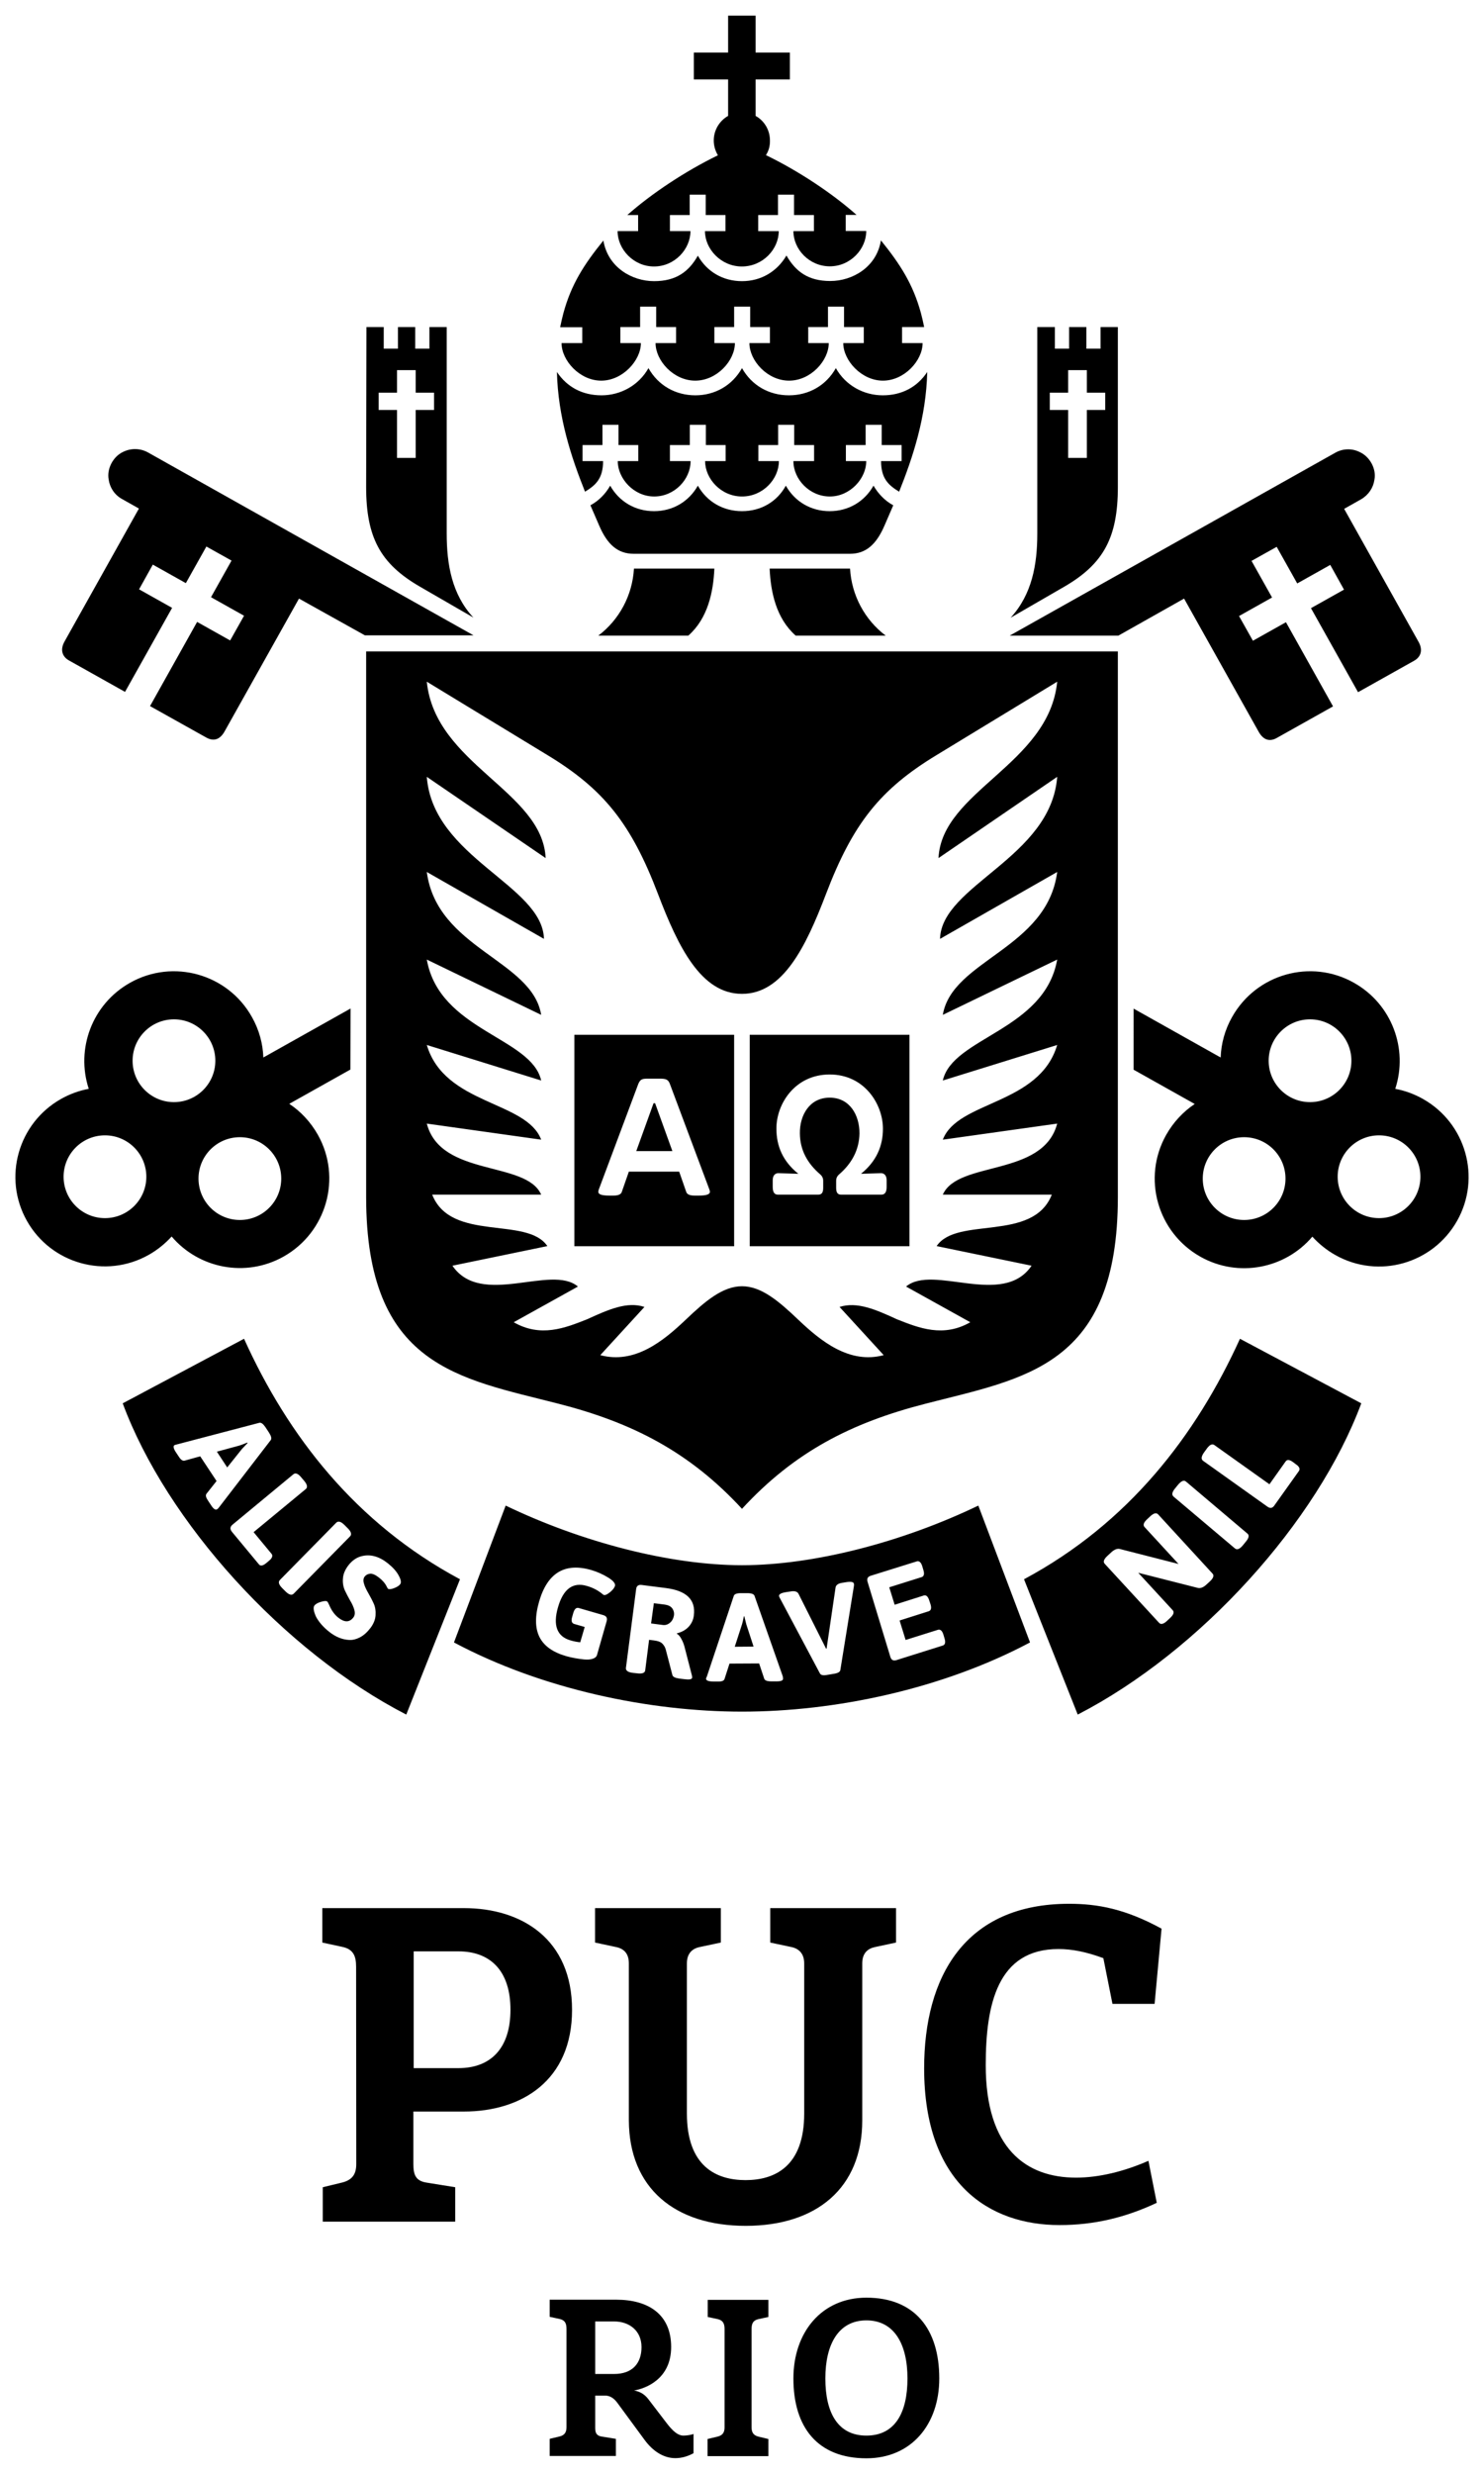 <svg xmlns="http://www.w3.org/2000/svg" xmlns:xlink="http://www.w3.org/1999/xlink" version="1.1" id="Layer_1" x="0px" y="0px" viewBox="0 0 961.4 1601.4" style="enable-background:new 0 0 961.4 1601.4;" xml:space="preserve" width="245" height="408.163">
<style type="text/css">
	.st0{fill-rule:evenodd;clip-rule:evenodd;}
</style>
<g>
	<g>
		<path class="st0" d="M230.8,1400.9c0,6.4-2.4,10.3-9.3,12l-12.4,3v22.3h85.8v-22.3l-18.6-3c-6.9-1.1-8.5-4.9-8.5-12v-34h32.7    c37.5,0,70.1-20.1,70.1-65.8s-32.4-65.9-70.1-65.9h-91.7v22.3l13,2.8c7,1.5,8.9,5.8,8.9,12.8L230.8,1400.9L230.8,1400.9z     M330.7,1301c0,25-12.8,37.8-33.7,37.8h-29v-75.6h29C317.9,1263.2,330.7,1276,330.7,1301L330.7,1301z M744,1398.8    c-15.5,6.8-31.9,10.9-46.9,10.9c-32.2,0-58.5-18.6-58.5-72.8c0-39.6,7.7-75.2,47.1-75.2c8.8,0,18,1.8,29.1,5.9l5.9,29.6H748    l4.5-48.7c-23.6-12.9-41.6-16.1-59.9-16.1c-67.6,0-93.9,47.3-93.9,106.5c0,74.8,42.3,101.5,87.7,101.5c22.5,0,42.8-4.9,63-14.4    L744,1398.8L744,1398.8z M483.1,1440.9c45.9,0,75.5-24.5,75.5-68.2V1271c0-6.6,3.5-9.6,8.3-10.6l13.6-2.9v-22.3h-81.5v22.3    l13.7,2.9c4.8,1,8.3,4.2,8.3,10.6v97.2c0,34.1-18.9,43.1-38,43.1s-38-9-38-43.1V1271c0-6.5,3.5-9.6,8.3-10.6l13.7-2.9v-22.3h-81.5    v22.3l13.6,2.9c4.9,1,8.3,4,8.3,10.6v101.7C407.6,1416.4,437.1,1440.9,483.1,1440.9L483.1,1440.9z M561.3,1591.4    c29.1,0,47.2-21.9,47.2-51.7c0-32-15.9-52.3-47.2-52.3c-29.1,0-47.3,22.5-47.3,52.3C514,1571.6,529.9,1591.4,561.3,1591.4    L561.3,1591.4z M561.3,1576.7c-18.4,0-26.6-14.6-26.6-37s8.7-37.6,26.6-37.6s26.6,15.2,26.6,37.6S579.7,1576.7,561.3,1576.7    L561.3,1576.7z M458.4,1590v-11.1l6.3-1.5c3.5-0.8,4.7-2.8,4.7-6v-63.7c0-3.5-1-5.6-4.4-6.4l-6.5-1.4v-11.1h39.3v11.1l-6.5,1.4    c-3.5,0.8-4.4,3-4.4,6.4v63.7c0,3.2,1.2,5.2,4.6,6l6.3,1.5v11.1H458.4L458.4,1590z M385.6,1571.8l0-21h6.4c4,0,6.5,2.7,8.1,4.9    l17.5,23.8c5.3,7.2,12.2,11.8,19.9,11.8c3.8,0,7.8-1,11.8-3.2l0-12.5c-1.1,0.6-4.4,1.1-6.5,1.1c-3.5,0-6.7-2.6-11-8.2l-11.7-15.3    c-2.8-3.7-6-5.1-9.3-5.7c7.4-1.3,24-7.3,24-28.2c0-20.8-14.3-30.6-35.7-30.6h-43v11.1l6.5,1.4c3.5,0.8,4.4,3,4.4,6.4v63.7    c0,3.2-1.2,5.2-4.6,6l-6.3,1.5v11.1h42.9v-11.1l-9.3-1.5C386.5,1576.8,385.6,1574.9,385.6,1571.8L385.6,1571.8z M385.6,1502.8    h12.3c9.7,0,17.7,5.9,17.7,16.6c0,10.6-6,17.4-17.7,17.4h-12.3L385.6,1502.8L385.6,1502.8z"/>
	</g>
	<path class="st0" d="M480.7,421.6H237.2v353.2c0,110,60.2,117.3,124.8,133.9c48,12.3,84.8,31.3,118.7,68   c33.9-36.8,70.7-55.7,118.7-68C664,892,724.2,884.8,724.2,774.7V421.6H480.7L480.7,421.6z M445.9,411.4   c12.7-11.2,16.2-28.2,16.9-43.4h-52.1c-1,17.4-9.6,33.2-23.1,43.4H445.9L445.9,411.4z M515.5,411.4c-12.7-11.2-16.2-28.2-16.9-43.4   h52.1c1,17.4,9.6,33.2,23.1,43.4H515.5L515.5,411.4z M767.1,387.4l-42.6,24h-70.4L865,293c5.1-2.9,11.1-2.9,16-0.4   c6.5,3,10.8,10.9,9.4,17.9c-0.7,5.1-3.8,9.8-8.6,12.6l-11,6.2l48.2,86.1c3.2,5.7,1.1,10-2.8,12.2l-36.4,20.4l-30.5-54.4l21.4-12   l-8.9-16l-21.4,12l-13.3-23.7l-16.3,9.1l13.3,23.7l-21.4,12l9,16l21.4-12l30.5,54.5l-36.4,20.4c-4.4,2.5-8.6,1.7-11.8-4   L767.1,387.4L767.1,387.4z M155.4,736.1c14.8,0,26.8,12,26.8,26.8s-12,26.8-26.8,26.8s-26.8-12-26.8-26.8   C128.6,748.1,140.6,736.1,155.4,736.1L155.4,736.1z M68,734.9c14.8,0,26.8,12,26.8,26.8c0,14.8-12,26.8-26.8,26.8   c-14.8,0-26.8-12-26.8-26.8C41.2,746.9,53.2,734.9,68,734.9L68,734.9z M112.7,659.8c14.8,0,26.8,12,26.8,26.8   c0,14.8-12,26.8-26.8,26.8c-14.8,0-26.8-12-26.8-26.8S97.9,659.8,112.7,659.8L112.7,659.8z M227.1,652.8l-56.5,31.7   c-0.3-8.9-2.7-17.9-7.4-26.2c-15.6-27.9-51-37.9-78.9-22.2c-24.6,13.8-35.3,42.8-26.8,68.7c-6.1,1.1-12.2,3.3-17.9,6.5   c-27.9,15.7-37.9,51-22.2,78.9C33,818,68.4,828,96.3,812.3c5.7-3.2,10.7-7.3,14.9-11.9c17.6,20.7,47.9,26.8,72.5,13   c27.9-15.7,37.9-51,22.2-78.9c-4.7-8.3-11.1-15.1-18.5-20l39.6-22.2L227.1,652.8L227.1,652.8z M704.1,296.3v-31h11.9v-11.2h-11.9   v-14.6H692v14.6h-11.9v11.2H692v31H704.1L704.1,296.3z M724.2,315.1V211.6h-11.2v14h-9.2v-14h-11.2v14h-9.2v-14H672v133.8   c0,19.9-3.4,39.3-17.3,54.4l34.8-20.1C715,364.9,724.2,347.8,724.2,315.1L724.2,315.1z M257.2,296.3v-31h-11.9v-11.2h11.9v-14.6   h12.1v14.6h11.9v11.2h-11.9v31H257.2L257.2,296.3z M237.2,315.1c0,32.7,9.2,49.7,34.7,64.5l34.8,20.1c-14-15-17.3-34.5-17.3-54.4   V211.6h-11.2v14h-9.2v-14h-11.2v14h-9.2v-14h-11.2L237.2,315.1L237.2,315.1z M203.7,1039.3c0.8-1,2.2-1.8,4.3-2.4   c2.1-0.6,3.5-0.7,4.1-0.1c0.2,0.2,0.6,0.9,1.1,2c1.5,3.6,3.5,6.4,5.9,8.3c4,3.2,7.2,3.2,9.7,0.1c1.1-1.3,1.3-3,0.8-4.9   c-0.5-1.9-1.4-4-2.7-6.1c-1.2-2.1-2.4-4.4-3.5-6.7c-1-2.3-1.5-5-1.2-7.9c0.2-2.9,1.5-5.8,3.8-8.7c2.3-2.8,5-4.7,8.1-5.5   c5.7-1.5,11.4,0,17.2,4.6c3.2,2.6,5.6,5.2,7,7.9c1.5,2.7,1.8,4.6,0.9,5.7c-0.7,0.9-2.1,1.8-4,2.5c-1.9,0.7-3.2,0.8-3.9,0.3   c-0.1-0.1-0.4-0.6-0.8-1.4c-1-2.1-2.8-4.1-5-5.8s-4.1-2.6-5.6-2.5c-1.5,0.1-2.7,0.7-3.6,1.8c-0.9,1.1-1.1,2.7-0.5,4.6   c0.5,1.9,1.5,3.9,2.7,6s2.4,4.3,3.5,6.7c1.1,2.3,1.5,5,1.3,7.9c-0.2,2.9-1.4,5.7-3.5,8.4s-4.3,4.6-6.6,5.8   c-2.3,1.2-4.6,1.8-6.9,1.7c-4.4-0.2-8.7-1.9-12.8-5.1c-4.1-3.2-7-6.6-8.8-10C203.1,1042.9,202.8,1040.5,203.7,1039.3L203.7,1039.3z    M181.3,1022.8c-1.2,1.3-0.7,3,1.6,5.3l2,2c2.3,2.3,4.1,2.8,5.4,1.5l36.5-37.1c1.2-1.2,0.7-3.1-1.6-5.3l-2-2   c-2.3-2.3-4.1-2.8-5.4-1.5L181.3,1022.8L181.3,1022.8z M150.7,986.9l39.4-32.6c1.3-1.1,3.1-0.4,5.1,2.1l1.8,2.1   c2.1,2.5,2.4,4.3,1.1,5.4l-33.8,27.9l11.6,14c1,1.2,0.5,2.8-1.6,4.5l-1.9,1.6c-2.1,1.7-3.7,2-4.7,0.7l-17.5-21.1   C148.9,989.8,149,988.3,150.7,986.9L150.7,986.9z M140.5,939.7l6.7,10.2l9.5-11.9l3.7-3.9l-0.2-0.3c-2.4,1-4.1,1.6-5,1.9   L140.5,939.7L140.5,939.7z M113,935.5c-1,0.6-0.6,2.4,1.3,5.1l1.8,2.7c1.2,1.8,2.4,2.5,3.5,2.2l10.1-2.8l10.6,16l-6.5,8.2   c-0.8,1-0.4,2.5,1.1,4.7l2,3c1.5,2.3,2.8,3,3.7,2.4c0.4-0.2,0.8-0.6,1.1-1l33.7-43.8c0.7-1,0.3-2.6-1.1-4.8l-2.3-3.5   c-1.5-2.2-2.8-3.2-4-2.9l-53.4,14C113.7,935.2,113.2,935.4,113,935.5L113,935.5z M263.2,1109.9C183.8,1069,107.9,985.1,79.5,908.4   l78.6-41.8c28.3,62.6,72.1,119.4,139.9,155.7L263.2,1109.9L263.2,1109.9z M698.2,1109.9l-34.8-87.6   c67.8-36.3,111.5-93.2,139.9-155.7l78.6,41.8C853.4,985.1,777.6,1069,698.2,1109.9L698.2,1109.9z M821.1,975.3   c1.8,1.3,3.3,1,4.5-0.8l15.9-22.3c0.9-1.3,0.3-2.8-1.9-4.3l-2-1.5c-2.2-1.6-3.8-1.7-4.7-0.4l-10.5,14.8l-35.7-25.4   c-1.4-1-3.1-0.2-5,2.5l-1.6,2.2c-1.9,2.6-2.1,4.5-0.7,5.5L821.1,975.3L821.1,975.3z M800,1002.3c1.4,1.2,3.1,0.5,5.2-2l1.8-2.2   c2.1-2.5,2.5-4.3,1.1-5.4l-39.7-33.6c-1.4-1.2-3.1-0.5-5.2,2l-1.8,2.2c-2.1,2.5-2.5,4.3-1.1,5.5L800,1002.3L800,1002.3z    M750.9,1050.5c1.2,1.3,3,0.8,5.3-1.4l1.7-1.6c2.4-2.2,3-3.9,1.8-5.2l-22.3-24.2l38.6,9.8c1.7,0.4,3.5-0.3,5.4-2l2.3-2.1   c2.4-2.2,3-4,1.8-5.2l-35.2-38.3c-1.2-1.3-3-0.8-5.3,1.4l-1.7,1.6c-2.4,2.2-3,3.9-1.8,5.2l22,23.9l-38-9.7c-1.7-0.4-3.5,0.3-5.4,2   l-2.6,2.4c-2.4,2.2-3,3.9-1.8,5.2L750.9,1050.5L750.9,1050.5z M480.7,1108c-60.1,0-129.7-14.5-186.6-44.8l33.5-88.6   c49.3,23.7,106.6,38.6,153.1,38.6s103.8-14.9,153.1-38.6l33.5,88.6C610.3,1093.5,540.8,1108,480.7,1108L480.7,1108z M576.8,1072.5   c0.6,2.1,2,2.8,4.1,2.1l29.9-9.4c1.5-0.5,1.9-2.1,1.1-4.6l-0.7-2.4c-0.8-2.6-2-3.6-3.5-3.2l-21,6.6l-3.9-12.6l18.9-6   c1.5-0.5,1.9-2.1,1.1-4.6l-0.8-2.4c-0.8-2.6-2-3.6-3.5-3.2l-18.9,6l-3.5-11.3l21-6.6c1.5-0.5,1.9-2.1,1.1-4.6l-0.7-2.4   c-0.8-2.6-2-3.6-3.5-3.2l-29.8,9.3c-2.1,0.6-2.8,2-2.1,4.1L576.8,1072.5L576.8,1072.5z M504.7,1033.2c0,0.2,0.2,0.7,0.6,1.4   l25.9,48.7c0.6,1.1,2.2,1.4,4.8,0.9l4.2-0.7c2.6-0.4,4-1.2,4.2-2.4l8.8-54.4c0.1-0.6,0.1-1.1,0-1.5c-0.2-1.2-1.9-1.5-5.1-1   l-2.5,0.4c-2.6,0.4-4.1,1.5-4.3,3.1l-5.8,39.5l-0.3,0.1l-17.9-35.6c-0.7-1.4-2.5-2-5.1-1.5l-2.7,0.4   C506.1,1031.1,504.5,1032,504.7,1033.2L504.7,1033.2z M476,1066l12.2-0.1l-4.7-14.4l-1.3-5.2l-0.3,0c-0.5,2.6-0.9,4.3-1.2,5.2   L476,1066L476,1066z M457.4,1086.7c0,1.2,1.7,1.8,5,1.8l3.3,0c2.1,0,3.4-0.6,3.7-1.7l3.2-9.9l19.2-0.1l3.3,9.9   c0.4,1.1,1.9,1.7,4.6,1.7l3.6,0c2.7,0,4.1-0.6,4-1.8c0-0.4-0.1-0.9-0.2-1.5l-18.3-52.1c-0.4-1.1-2-1.7-4.6-1.7l-4.2,0   c-2.7,0-4.2,0.6-4.6,1.7l-17.5,52.4C457.5,1086,457.4,1086.5,457.4,1086.7L457.4,1086.7z M421.8,1050.9l7.7,1   c1.7,0.2,3.2-0.3,4.6-1.5c1.4-1.2,2.2-2.8,2.5-4.6s-0.2-3.5-1.2-4.8s-2.7-2-4.7-2.3l-7.1-0.9L421.8,1050.9L421.8,1050.9z    M405.5,1079.7c-0.2,1.7,1.3,2.8,4.5,3.2l2.8,0.3c3.2,0.4,5-0.2,5.2-2l2.5-19.7l3.2,0.4c2.4,0.3,4.1,0.9,5.1,1.8   c1,0.9,2,2.2,2.5,4.1l4.3,16.5c0.3,1.2,1.8,1.9,4.5,2.3l3.3,0.4c3.2,0.4,4.9,0.1,5-1c0-0.3,0-0.8-0.2-1.6l-4.8-18.6   c-0.5-1.8-1.2-3.5-2.1-5.1c-0.9-1.6-1.8-2.6-2.8-3.1l0-0.3c3-0.7,5.6-2.1,7.5-4.1s3.2-4.6,3.5-7.5c1.3-10.1-4.7-16-18.1-17.7   l-15.7-2c-2.2-0.3-3.4,0.7-3.6,2.8L405.5,1079.7L405.5,1079.7z M349.3,1036.6c-2.8,9.6-2.7,17.3,0.2,23.1   c2.9,5.8,8.7,9.9,17.4,12.4c3.6,1,7.5,1.7,11.4,2.1c2.2,0.2,4.1,0.1,5.6-0.4c1.6-0.5,2.6-1.4,2.9-2.6l6.2-21.7   c0.6-2.1-0.1-3.4-2.2-4l-15.9-4.6c-1.6-0.4-2.7,0.6-3.5,3.2l-0.7,2.5c-0.8,2.6-0.3,4.1,1.2,4.6l6.9,2l-2.9,9.9   c-2.1-0.2-4.2-0.6-6.2-1.2c-8.9-2.5-11.6-9.8-8.2-21.5c3.4-11.8,9.6-16.4,18.6-13.8c3.9,1.1,7.1,2.8,9.6,4.8   c0.9,0.7,1.4,1.1,1.5,1.1c0.9,0.2,2.3-0.4,4.1-1.9c1.8-1.5,2.8-2.9,3.1-4c0.4-1.5-1-3.3-4.4-5.4s-7-3.7-10.7-4.8   C366,1011.3,354.7,1018.1,349.3,1036.6L349.3,1036.6z M734.3,652.8l56.5,31.7c0.3-8.9,2.7-17.9,7.4-26.2   c15.7-27.9,51-37.9,78.9-22.2c24.6,13.8,35.3,42.8,26.8,68.7c6.1,1.1,12.2,3.3,17.9,6.5c27.9,15.7,37.9,51,22.2,78.9   c-15.7,27.9-51,37.9-78.9,22.2c-5.7-3.2-10.7-7.3-14.9-11.9c-17.6,20.7-47.9,26.8-72.5,13c-27.9-15.7-37.9-51-22.2-78.9   c4.7-8.3,11.1-15.1,18.5-20l-39.6-22.2V652.8L734.3,652.8z M193.7,387.4l-48.2,86c-3.2,5.7-7.4,6.4-11.8,4L97.2,457l30.5-54.5   l21.4,12l9-16l-21.4-12l13.3-23.7l-16.3-9.1l-13.3,23.7l-21.4-12l-8.9,16l21.4,12l-30.5,54.4l-36.4-20.4c-3.9-2.2-6-6.5-2.8-12.2   l48.2-86.1l-11-6.2c-4.9-2.7-7.9-7.5-8.6-12.6c-1.3-7,2.9-14.9,9.4-17.9c4.9-2.4,10.9-2.5,16.1,0.4l210.9,118.4h-70.4L193.7,387.4   L193.7,387.4z M480.7,330.8c-12.3,0-22.7-6.1-28.6-16.5c-5.9,10.4-16.3,16.5-28.4,16.5s-22.5-6.1-28.4-16.5   c-3,5.3-7.4,9.8-12.8,12.7l5.8,13.4c5.1,11.8,11.8,18,22.2,18h70.1h70.1c10.3,0,17-6.1,22.2-18l5.8-13.4   c-5.4-2.9-9.7-7.4-12.8-12.7c-5.9,10.4-16.3,16.5-28.4,16.5s-22.5-6.1-28.4-16.5C503.4,324.7,493,330.8,480.7,330.8L480.7,330.8z    M480.7,238.2c6.3,11.2,17.5,17.6,30.4,17.6s24.1-6.4,30.4-17.6c6.3,11.2,18,17.6,30.4,17.6c12.3,0,22.3-5.3,28.8-15.1   c-0.7,29.4-9.3,55.2-18.2,77.5c-6.9-4.2-11.7-8.5-11.7-19.8h13.3V288h-12.9v-13.1h-10.4V288h-12.8v10.4h13.2   c0,11.2-10.4,22.9-23.6,22.9S514,310.1,514,298.4h13.4V288h-12.9v-13.1h-10.4V288h-12.8v10.4h13.3c0,11.6-10.3,22.9-23.9,22.9   c-13.5,0-23.9-11.4-23.9-22.9h13.3V288h-12.8v-13.1h-10.4V288H434v10.4h13.4c0,11.7-10.3,22.9-23.6,22.9   c-13.3,0-23.6-11.7-23.6-22.9h13.3V288h-12.8v-13.1h-10.4V288h-12.9v10.4h13.3c0,11.3-4.8,15.6-11.7,19.8   c-8.9-22.3-17.5-48.1-18.2-77.5c6.6,9.8,16.5,15.1,28.9,15.1c12.3,0,24.1-6.4,30.4-17.6c6.3,11.2,17.5,17.6,30.4,17.6   C463.2,255.8,474.4,249.4,480.7,238.2L480.7,238.2z M480.7,181.9c-12.3,0-22.7-6.1-28.6-16.5c-5.9,10.4-14.1,16.5-28.4,16.5   c-14.2,0-29.9-8.9-32.8-26.3c-12.4,15.3-20.8,28.2-25.9,47c-0.8,3-1.5,6.1-2.1,9.1h14.3V222h-13.4c0,11.3,11.8,24.3,25.7,24.3   s25.7-13.1,25.7-24.3h-13.3v-10.4h12.8v-13.2h10.4v13.2H438V222h-13.3c0,11.3,11.6,24.3,25.7,24.3s25.7-13,25.7-24.3h-13.3v-10.4   h12.8v-13.2h5.2h5.2v13.2h12.8V222h-13.3c0,11.3,11.6,24.3,25.7,24.3s25.7-13,25.7-24.3h-13.3v-10.4h12.8v-13.2h10.4v13.2h12.8V222   h-13.3c0,11.2,11.8,24.3,25.7,24.3c13.9,0,25.7-13,25.7-24.3h-13.3v-10.4h14.3c-0.6-3.1-1.3-6.1-2.1-9.1   c-5.1-18.7-13.5-31.7-25.9-47c-2.8,17.4-18.5,26.3-32.8,26.3s-22.4-6.1-28.4-16.5C503.4,175.7,493,181.9,480.7,181.9L480.7,181.9z    M496.2,100.3c21.3,10.3,43.3,25,58.7,38.7h-7v10.4h13.3c0,11.8-10.3,22.9-23.6,22.9S514,161.3,514,149.5h13.3v-10.4h-12.9v-13.2   h-10.4v13.2h-12.8v10.4h13.3c0,11.7-10.3,22.9-23.9,22.9c-13.5,0-23.9-11.3-23.9-22.9h13.3v-10.4h-12.8v-13.2h-10.4v13.2H434v10.4   h13.3c0,11.8-10.3,22.9-23.6,22.9c-13.3,0-23.6-11.2-23.6-22.9h13.3v-10.4h-7c15.4-13.7,37.5-28.4,58.7-38.7   c-1.7-2.8-2.7-6.1-2.7-9.6c0-6.8,3.8-12.8,9.3-15.9V51.3h-22.2V33.9h22.2V10h8.9h8.9v23.9h22.2v17.4h-22.2v23.6   c5.6,3.1,9.3,9.1,9.3,15.9C498.9,94.3,498,97.6,496.2,100.3L496.2,100.3z M806,736.1c-14.8,0-26.8,12-26.8,26.8s12,26.8,26.8,26.8   s26.8-12,26.8-26.8C832.8,748.1,820.8,736.1,806,736.1L806,736.1z M893.4,734.9c-14.8,0-26.8,12-26.8,26.8s12,26.8,26.8,26.8   c14.8,0,26.8-12,26.8-26.8S908.2,734.9,893.4,734.9L893.4,734.9z M848.7,659.8c-14.8,0-26.8,12-26.8,26.8s12,26.8,26.8,26.8   s26.8-12,26.8-26.8S863.5,659.8,848.7,659.8L848.7,659.8z M480.7,832.6c-12.5,0-23.8,9.6-36.5,21.7c-14.3,13.6-32.9,28.9-55.3,22.9   l28.6-31.2c-11.2-3.7-23.2,1.6-37.2,8c-14.4,5.7-30,11.9-47.5,1.9l41.6-23.1c-17.3-14.7-62.7,13.8-81.3-13.5l61.5-12.7   c-13.1-19.5-62.4-2.4-74.6-33.3h70.6c-9.7-22.2-65-11.2-74.1-46l74.1,10.4c-9.6-25.3-62.5-22.3-74.1-61.3l74.1,23   c-6.3-28-65.9-32.2-74.1-78.3l74.1,35.8c-5.8-35.6-67.5-42.7-74.1-92.5l75.9,43.3c-0.9-34.8-71.9-52.4-75.9-104.9l77,52.6   c-2.1-43.5-71.6-60.6-77-114.2l78.3,47.6c36.2,22,54,44,71.5,89.9c13.2,34.6,28,64.6,54.4,64.6s41.2-30,54.4-64.6   c17.5-45.9,35.3-67.9,71.5-89.9l78.3-47.6c-5.3,53.6-74.8,70.7-76.9,114.2l76.9-52.6c-4,52.5-75,70.1-75.9,104.9l75.9-43.3   c-6.5,49.8-68.2,56.9-74.1,92.5l74.1-35.8c-8.2,46-67.8,50.3-74.1,78.3l74.1-23c-11.6,39-64.5,36-74.1,61.3l74.1-10.4   c-9.1,34.7-64.4,23.8-74.1,46h70.6c-12.2,31-61.5,13.8-74.6,33.3l61.5,12.7c-18.5,27.3-63.9-1.2-81.3,13.5l41.6,23.1   c-17.5,10-33.1,3.8-47.5-1.9c-13.9-6.4-25.9-11.6-37.2-8l28.6,31.2c-22.3,6-41-9.3-55.3-22.9C504.5,842.2,493.2,832.6,480.7,832.6   L480.7,832.6z M485.7,669.8h103.5v136.9H485.7V669.8L485.7,669.8z M372.1,669.8h103.5v136.9H372.1V669.8L372.1,669.8z M419.6,698.2   h7.9c3.4,0,5.3,0.3,6.4,3.2l25.5,68.1c0.4,1,0.5,1.7,0.5,2c0,1.6-2.3,2.4-7,2.4h-3c-3,0-4.8-0.8-5.3-2.3l-4.6-13.2h-16.3h-16.3   l-4.6,13.2c-0.5,1.5-2.3,2.3-5.3,2.3h-2.9c-4.7,0-7-0.8-7-2.4c0-0.3,0.1-1,0.5-2l25.5-68.1C414.9,698.5,416.2,698.2,419.6,698.2   L419.6,698.2z M423.9,714.1h0.5l11.2,31h-23.4l11.2-31H423.9L423.9,714.1z M537.5,695.5c22.6,0,34.5,19.3,34.5,35.1   c0,11.1-4.1,21-14.2,29.2l12.7-0.4c2.2-0.1,3.9,1.3,3.9,4.6v4.3c0,3.6-1.3,5-3.4,5H545c-2.1,0-3.3-1-3.3-4.4v-4.6   c0-2.1,1-3.3,1.9-4.1c8.2-7.1,13-15.8,13.2-26.5c0.1-11.6-6.1-23.2-19.3-23.2c-13.2,0-19.5,11.6-19.3,23.2   c0.1,10.8,4.9,19.4,13.2,26.5c0.8,0.7,1.9,2,1.9,4.1v4.6c0,3.3-1.1,4.4-3.3,4.4H504c-2.1,0-3.4-1.3-3.4-5v-4.3   c0-3.3,1.7-4.7,3.9-4.6l12.7,0.4c-10.2-8.2-14.2-18.1-14.2-29.2C502.9,714.7,514.9,695.5,537.5,695.5z"/>
</g>
</svg>